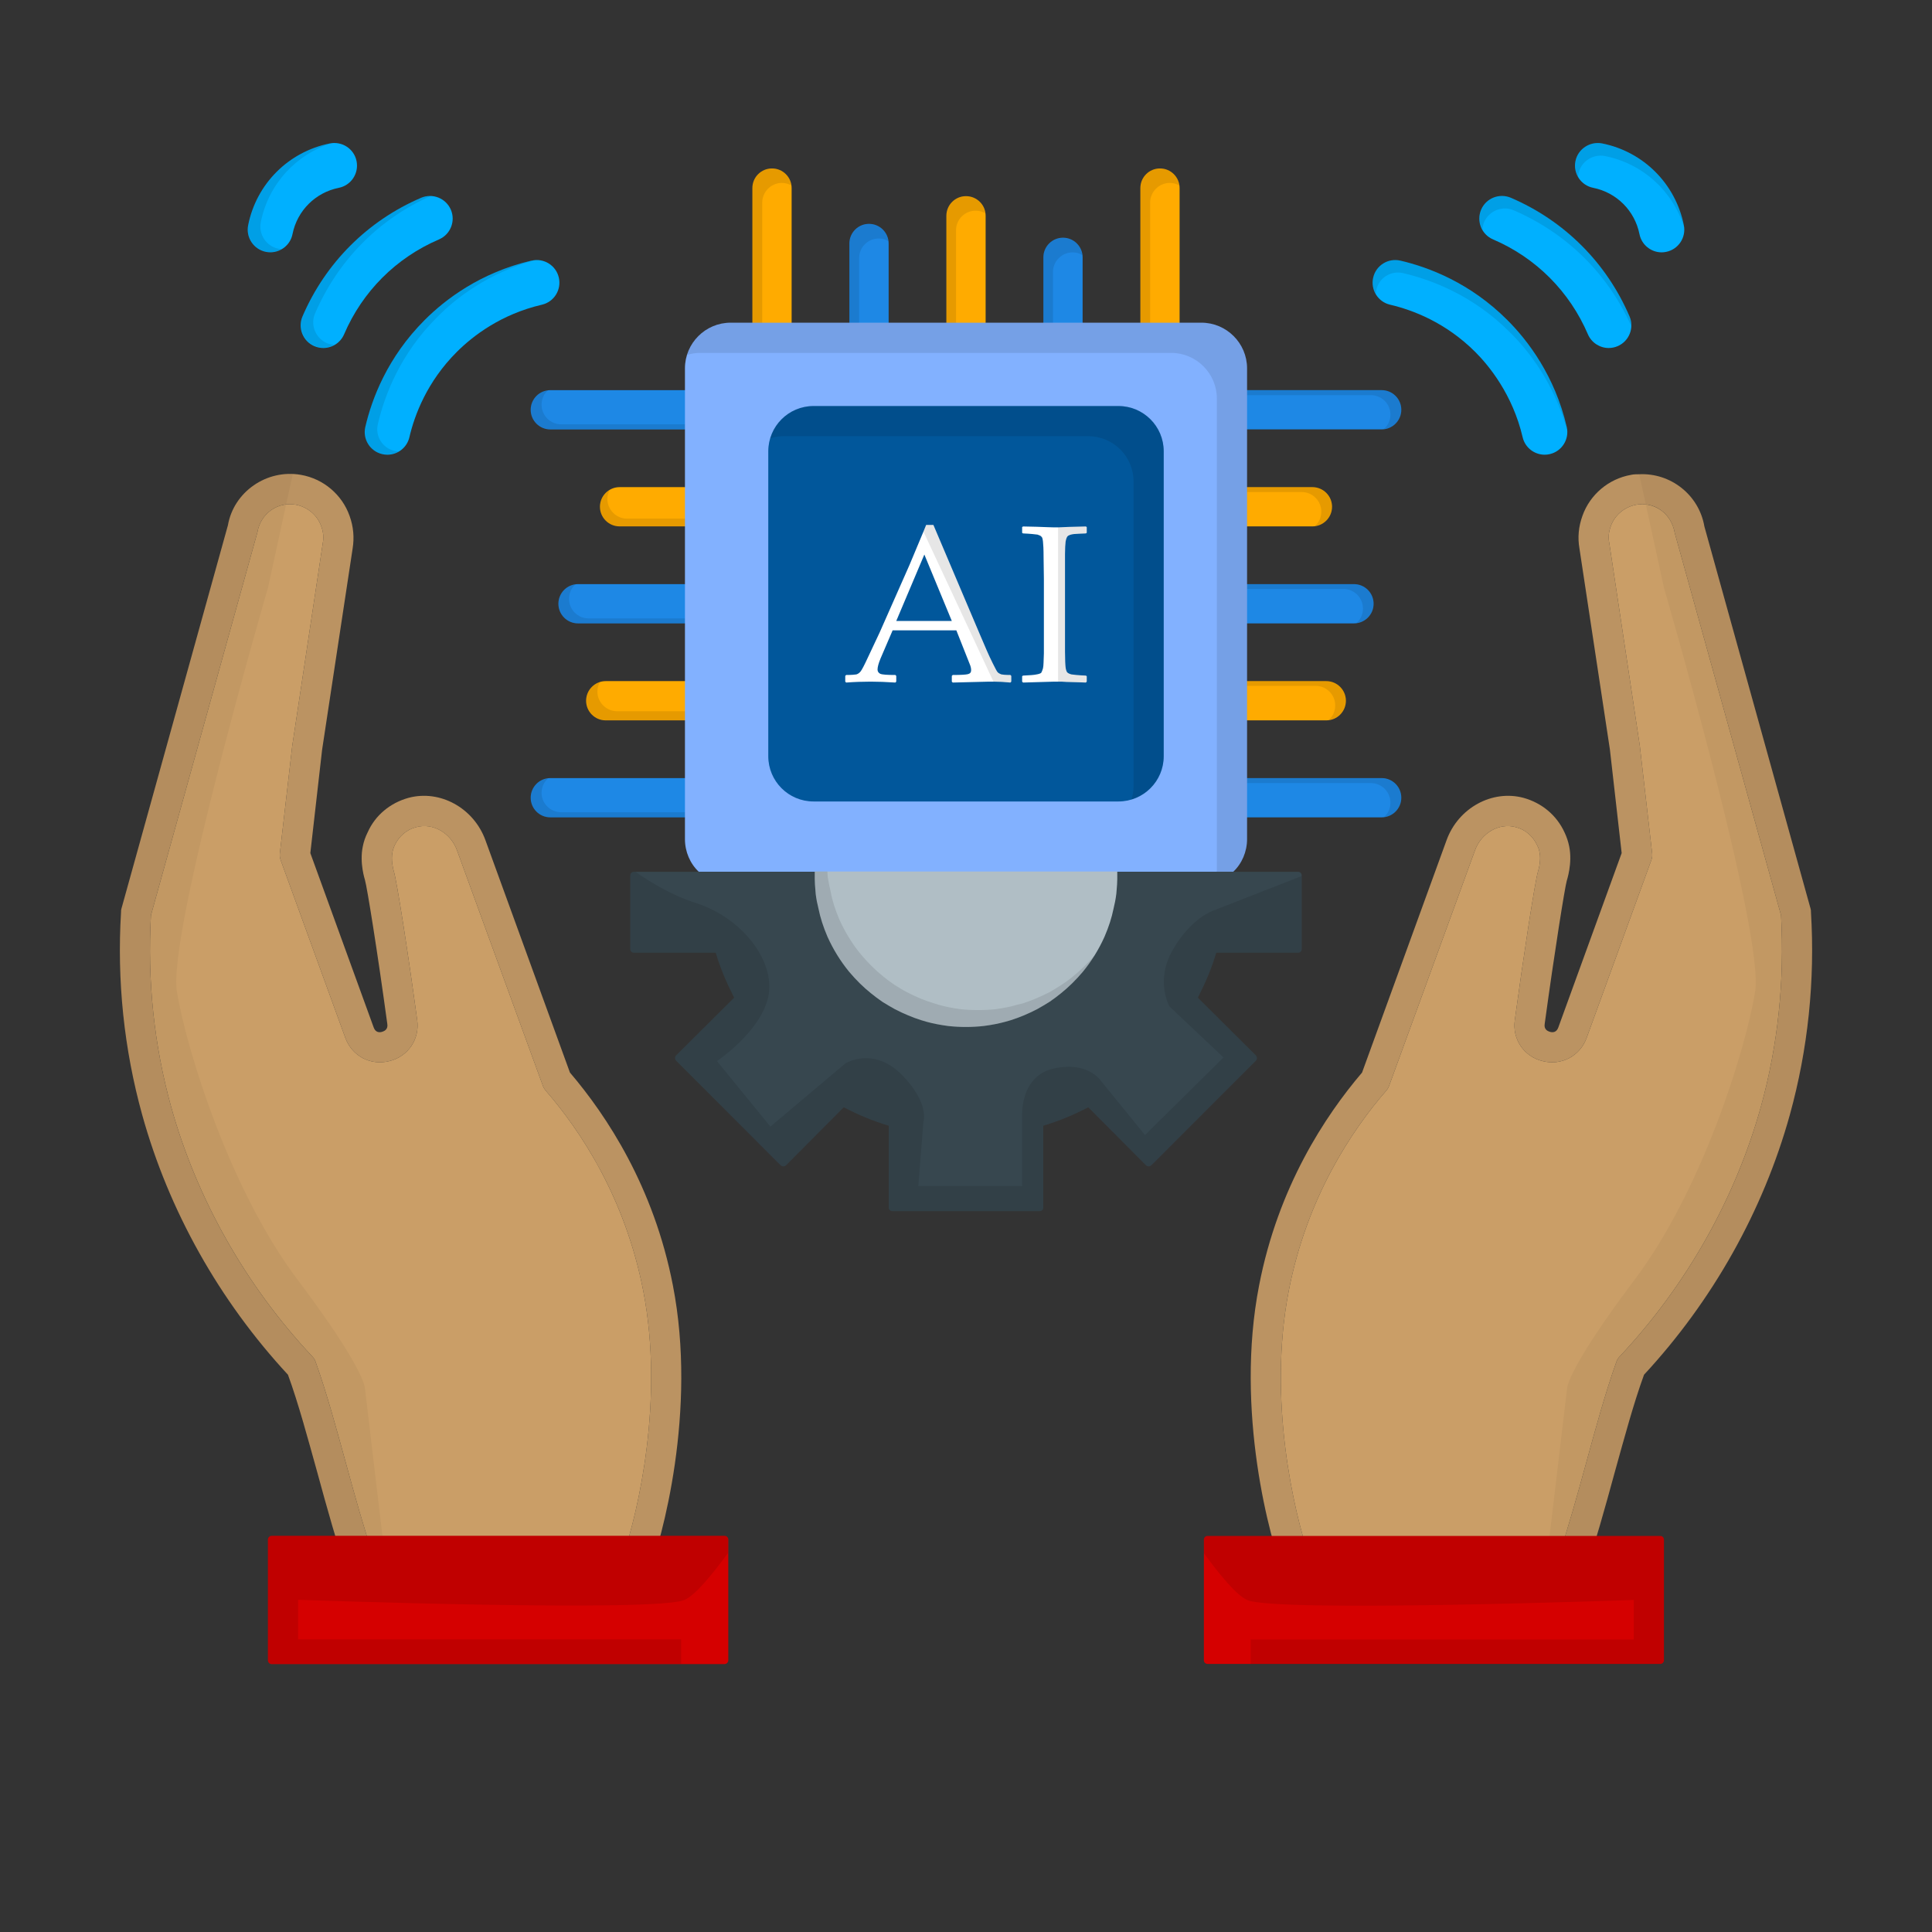 <svg width="70" height="70" viewBox="0 0 70 70" fill="none" xmlns="http://www.w3.org/2000/svg">
<rect x="0" y="0" width="70" height="70" fill="#333333" stroke="none"/>
<path opacity="0.9" d="M24.38 46.572C23.691 43.006 21.984 40.425 20.65 38.861L17.587 30.439C17.161 29.269 15.936 28.601 14.798 28.908C14.131 29.094 13.595 29.542 13.322 30.155C13.234 30.33 13.18 30.494 13.147 30.658C13.016 31.27 13.223 31.872 13.223 31.883C13.3 32.145 13.672 34.453 14.033 37.1C14.066 37.297 13.923 37.362 13.847 37.384C13.738 37.417 13.606 37.406 13.541 37.231L11.244 30.909L11.67 27.169L12.775 19.884C12.841 19.48 12.808 19.086 12.666 18.692C12.392 17.916 11.714 17.347 10.905 17.205C9.658 16.986 8.466 17.828 8.258 19.031L4.397 32.933C4.386 32.965 4.386 32.998 4.386 33.042C4.233 35.536 4.495 38.019 5.152 40.392C6.114 43.859 7.941 47.119 10.434 49.809C10.817 50.859 11.156 52.128 11.495 53.342C11.845 54.622 12.206 55.945 12.611 57.061C12.688 57.279 12.906 57.433 13.147 57.422C14.744 57.367 16.417 57.4 18.036 57.422C18.988 57.433 19.95 57.455 20.902 57.455C21.602 57.455 22.302 57.444 22.991 57.422C23.198 57.411 23.395 57.279 23.472 57.083C23.986 55.792 25.266 51.111 24.38 46.572ZM22.586 56.339C21.098 56.383 19.556 56.35 18.058 56.328C17.106 56.317 16.144 56.295 15.192 56.295C14.623 56.295 14.066 56.306 13.508 56.317C13.169 55.322 12.852 54.173 12.545 53.058C12.195 51.778 11.834 50.455 11.43 49.328C11.408 49.262 11.364 49.197 11.309 49.142C8.892 46.561 7.131 43.433 6.202 40.108C5.578 37.855 5.337 35.525 5.469 33.162L9.33 19.272C9.384 18.955 9.559 18.67 9.822 18.484C10.084 18.298 10.402 18.233 10.719 18.287C11.134 18.364 11.495 18.659 11.637 19.064C11.714 19.272 11.736 19.469 11.692 19.698L10.588 27.026L10.139 30.92C10.128 30.997 10.139 31.084 10.172 31.172L12.512 37.603C12.753 38.259 13.42 38.62 14.109 38.445C14.787 38.281 15.214 37.647 15.116 36.958C14.809 34.694 14.383 31.916 14.262 31.544C14.241 31.467 14.164 31.15 14.219 30.887C14.23 30.8 14.262 30.712 14.306 30.614C14.459 30.297 14.733 30.056 15.083 29.969C15.684 29.805 16.33 30.176 16.559 30.811L19.666 39.331C19.688 39.397 19.72 39.451 19.764 39.506C21.022 40.95 22.652 43.389 23.308 46.78C24.073 50.728 23.111 54.786 22.586 56.339Z" fill="#CA9E67"/>
<path d="M22.586 56.339C21.098 56.383 19.556 56.35 18.058 56.328C17.106 56.317 16.144 56.295 15.192 56.295C14.623 56.295 14.066 56.306 13.508 56.317C13.169 55.322 12.851 54.173 12.545 53.057C12.195 51.778 11.834 50.454 11.43 49.328C11.408 49.262 11.364 49.197 11.309 49.142C8.892 46.561 7.131 43.432 6.202 40.108C5.578 37.854 5.337 35.525 5.469 33.162L9.33 19.272C9.384 18.954 9.559 18.67 9.822 18.484C10.084 18.298 10.402 18.233 10.719 18.287C11.134 18.364 11.495 18.659 11.637 19.064C11.714 19.272 11.736 19.468 11.692 19.698L10.588 27.026L10.139 30.92C10.128 30.997 10.139 31.084 10.172 31.172L12.512 37.603C12.753 38.259 13.42 38.62 14.109 38.445C14.787 38.281 15.214 37.647 15.116 36.958C14.809 34.693 14.383 31.915 14.262 31.543C14.241 31.467 14.164 31.15 14.219 30.887C14.23 30.8 14.262 30.712 14.306 30.614C14.459 30.297 14.733 30.056 15.083 29.968C15.684 29.804 16.33 30.176 16.559 30.811L19.666 39.331C19.688 39.397 19.72 39.451 19.764 39.506C21.022 40.95 22.651 43.389 23.308 46.779C24.073 50.728 23.111 54.786 22.586 56.339Z" fill="#CA9E67"/>
<path opacity="0.04" d="M5.152 40.382C6.114 43.85 7.941 47.109 10.434 49.8C10.817 50.85 11.156 52.118 11.495 53.332C11.845 54.612 12.206 55.936 12.611 57.051C12.688 57.27 12.917 57.423 13.147 57.412C13.453 57.401 13.759 57.39 14.066 57.401L13.934 56.297L13.223 50.303C13.223 50.27 13.191 49.57 10.806 46.398C8.334 43.139 6.759 38.042 6.409 35.931C6.059 33.82 9.712 21.286 9.712 21.286L10.369 18.267L10.609 17.173C9.472 17.118 8.444 17.917 8.247 19.065L4.397 32.923C4.386 32.956 4.386 32.989 4.386 33.032C4.233 35.526 4.495 38.009 5.152 40.382Z" fill="black"/>
<path opacity="0.9" d="M65.614 33.042C65.614 32.998 65.614 32.966 65.603 32.933L61.753 19.075C61.556 17.927 60.528 17.128 59.391 17.183C59.292 17.183 59.194 17.183 59.095 17.205C58.286 17.347 57.608 17.916 57.334 18.692C57.192 19.086 57.159 19.48 57.225 19.863L58.33 27.158L58.756 30.909L56.459 37.231C56.394 37.406 56.263 37.417 56.153 37.384C56.077 37.362 55.934 37.297 55.967 37.1C56.328 34.453 56.7 32.145 56.766 31.916C56.766 31.905 56.984 31.281 56.853 30.658C56.82 30.494 56.766 30.33 56.689 30.166C56.405 29.542 55.869 29.094 55.202 28.908C54.064 28.602 52.839 29.269 52.413 30.439L49.35 38.861C48.016 40.425 46.309 43.006 45.62 46.572C44.734 51.111 46.014 55.792 46.528 57.083C46.605 57.28 46.802 57.411 47.009 57.422C47.699 57.444 48.398 57.455 49.099 57.455C50.05 57.455 51.013 57.433 51.964 57.422C53.277 57.4 54.622 57.378 55.934 57.411C56.241 57.4 56.547 57.411 56.853 57.422C57.083 57.433 57.312 57.28 57.389 57.061C57.794 55.945 58.155 54.622 58.505 53.342C58.844 52.128 59.183 50.859 59.566 49.809C62.059 47.119 63.886 43.859 64.849 40.392C65.505 38.019 65.767 35.536 65.614 33.042ZM63.798 40.108C62.869 43.433 61.108 46.561 58.691 49.142C58.636 49.197 58.592 49.263 58.57 49.328C58.166 50.455 57.805 51.778 57.455 53.058C57.148 54.173 56.831 55.322 56.492 56.317C56.35 56.317 56.208 56.306 56.066 56.306C54.699 56.284 53.298 56.306 51.942 56.328C50.444 56.35 48.902 56.372 47.414 56.339C46.889 54.786 45.927 50.728 46.692 46.78C47.349 43.389 48.978 40.95 50.236 39.506C50.28 39.452 50.312 39.397 50.334 39.331L53.441 30.811C53.67 30.177 54.316 29.805 54.917 29.969C55.267 30.056 55.541 30.297 55.694 30.625C55.737 30.712 55.77 30.8 55.781 30.887C55.836 31.15 55.759 31.467 55.727 31.566C55.617 31.916 55.191 34.694 54.884 36.958C54.786 37.647 55.212 38.281 55.891 38.445C56.58 38.62 57.247 38.259 57.487 37.603L59.828 31.172C59.861 31.084 59.872 30.997 59.861 30.92L59.413 27.016L58.308 19.677C58.264 19.469 58.286 19.272 58.362 19.064C58.505 18.659 58.866 18.364 59.281 18.288C59.402 18.266 59.522 18.266 59.631 18.277C59.828 18.298 60.014 18.364 60.178 18.484C60.441 18.67 60.616 18.955 60.681 19.316L64.531 33.163C64.662 35.525 64.422 37.855 63.798 40.108Z" fill="#CA9E67"/>
<path d="M63.798 40.108C62.869 43.433 61.108 46.561 58.691 49.142C58.636 49.197 58.592 49.263 58.57 49.328C58.166 50.455 57.805 51.778 57.455 53.058C57.148 54.174 56.831 55.322 56.492 56.317C54.994 56.285 53.441 56.306 51.942 56.328C50.444 56.35 48.902 56.372 47.414 56.339C46.889 54.786 45.927 50.728 46.692 46.78C47.348 43.389 48.978 40.95 50.236 39.506C50.28 39.452 50.312 39.397 50.334 39.331L53.441 30.811C53.67 30.177 54.316 29.805 54.917 29.969C55.267 30.056 55.541 30.297 55.694 30.625C55.737 30.713 55.77 30.8 55.781 30.888C55.836 31.15 55.759 31.467 55.727 31.566C55.617 31.916 55.191 34.694 54.884 36.958C54.786 37.647 55.212 38.281 55.891 38.446C56.58 38.62 57.247 38.26 57.487 37.603L59.828 31.172C59.861 31.085 59.872 30.997 59.861 30.921L59.413 27.016L58.308 19.677C58.264 19.469 58.286 19.272 58.362 19.064C58.505 18.66 58.866 18.364 59.281 18.288C59.598 18.233 59.916 18.299 60.178 18.485C60.441 18.671 60.616 18.955 60.681 19.316L64.531 33.163C64.662 35.525 64.422 37.855 63.798 40.108Z" fill="#CA9E67"/>
<path opacity="0.04" d="M64.848 40.392C63.886 43.859 62.059 47.119 59.566 49.809C59.183 50.859 58.844 52.128 58.505 53.342C58.155 54.622 57.794 55.945 57.389 57.061C57.312 57.28 57.083 57.433 56.853 57.422C56.547 57.411 56.241 57.4 55.934 57.411L56.066 56.306L56.777 50.312C56.777 50.28 56.809 49.58 59.194 46.408C61.666 43.148 63.241 38.052 63.591 35.941C63.941 33.83 60.288 21.295 60.288 21.295L59.631 18.277L59.391 17.183C60.528 17.128 61.556 17.927 61.753 19.075L65.603 32.933C65.614 32.966 65.614 32.998 65.614 33.042C65.767 35.536 65.505 38.019 64.848 40.392Z" fill="black"/>
<path d="M26.25 55.645H9.844C9.768 55.645 9.707 55.706 9.707 55.781V60.156C9.707 60.232 9.768 60.293 9.844 60.293H26.25C26.326 60.293 26.387 60.232 26.387 60.156V55.781C26.387 55.706 26.326 55.645 26.25 55.645Z" fill="#D50000"/>
<path d="M60.156 55.65H43.75C43.678 55.65 43.619 55.709 43.619 55.781V60.156C43.619 60.229 43.678 60.287 43.75 60.287H60.156C60.229 60.287 60.288 60.229 60.288 60.156V55.781C60.288 55.709 60.229 55.65 60.156 55.65Z" fill="#D50000"/>
<path opacity="0.1" d="M60.288 55.781V60.156C60.288 60.233 60.233 60.287 60.156 60.287H45.314V59.401H59.194V57.969C59.194 57.969 46.189 58.439 45.183 57.969C44.8 57.794 44.209 57.083 43.619 56.273V55.781C43.619 55.705 43.673 55.65 43.75 55.65H60.156C60.233 55.65 60.288 55.705 60.288 55.781Z" fill="black"/>
<path opacity="0.1" d="M9.707 55.776V60.151C9.707 60.227 9.762 60.282 9.838 60.282H24.68V59.396H10.801V57.963C10.801 57.963 23.805 58.434 24.812 57.963C25.195 57.788 25.785 57.077 26.376 56.268V55.776C26.376 55.699 26.321 55.645 26.244 55.645H9.838C9.762 55.645 9.707 55.699 9.707 55.776Z" fill="black"/>
<path d="M50.061 29.614H45.041C44.648 29.614 44.33 29.296 44.33 28.903C44.33 28.511 44.648 28.192 45.041 28.192H50.061C50.454 28.192 50.772 28.511 50.772 28.903C50.772 29.296 50.454 29.614 50.061 29.614Z" fill="#1E88E5"/>
<path d="M49.057 22.586H45.041C44.648 22.586 44.33 22.268 44.33 21.875C44.33 21.482 44.648 21.164 45.041 21.164H49.057C49.45 21.164 49.768 21.482 49.768 21.875C49.768 22.268 49.45 22.586 49.057 22.586Z" fill="#1E88E5"/>
<path d="M50.061 15.557H45.041C44.648 15.557 44.33 15.239 44.33 14.846C44.33 14.454 44.648 14.135 45.041 14.135H50.061C50.454 14.135 50.772 14.454 50.772 14.846C50.772 15.239 50.454 15.557 50.061 15.557Z" fill="#1E88E5"/>
<path d="M47.551 19.072H45.041C44.648 19.072 44.33 18.753 44.33 18.361C44.33 17.968 44.648 17.65 45.041 17.65H47.551C47.943 17.65 48.262 17.968 48.262 18.361C48.262 18.753 47.943 19.072 47.551 19.072Z" fill="#FFAB00"/>
<path d="M48.053 26.1H45.041C44.648 26.1 44.33 25.782 44.33 25.389C44.33 24.997 44.648 24.678 45.041 24.678H48.053C48.446 24.678 48.764 24.997 48.764 25.389C48.764 25.782 48.446 26.1 48.053 26.1Z" fill="#FFAB00"/>
<g opacity="0.1">
<path d="M50.772 28.908C50.772 29.269 50.498 29.575 50.138 29.608C50.291 29.487 50.378 29.291 50.378 29.083C50.378 28.689 50.061 28.372 49.667 28.372H44.658C44.625 28.372 44.603 28.372 44.57 28.383C44.691 28.262 44.855 28.197 45.041 28.197H50.061C50.455 28.197 50.772 28.514 50.772 28.908Z" fill="black"/>
<path d="M49.766 21.875C49.766 22.236 49.492 22.531 49.142 22.575C49.295 22.455 49.383 22.258 49.383 22.05C49.383 21.656 49.066 21.339 48.672 21.339H44.658C44.625 21.339 44.603 21.339 44.57 21.35C44.691 21.23 44.855 21.164 45.041 21.164H49.055C49.448 21.164 49.766 21.481 49.766 21.875Z" fill="black"/>
<path d="M50.772 14.842C50.772 15.214 50.498 15.509 50.138 15.542C50.291 15.422 50.378 15.225 50.378 15.017C50.378 14.634 50.061 14.317 49.667 14.317H44.658C44.625 14.317 44.592 14.317 44.559 14.328C44.68 14.208 44.855 14.131 45.041 14.131H50.061C50.455 14.131 50.772 14.46 50.772 14.842Z" fill="black"/>
<path d="M48.256 18.364C48.256 18.736 47.983 19.031 47.633 19.064C47.786 18.944 47.873 18.747 47.873 18.539C47.873 18.145 47.556 17.828 47.163 17.828H44.658C44.625 17.828 44.603 17.828 44.57 17.839C44.691 17.719 44.855 17.653 45.041 17.653H47.556C47.939 17.653 48.256 17.971 48.256 18.364Z" fill="black"/>
<path d="M48.759 25.386C48.759 25.747 48.486 26.043 48.136 26.086C48.289 25.966 48.377 25.769 48.377 25.561C48.377 25.168 48.059 24.85 47.666 24.85H44.658C44.625 24.85 44.603 24.85 44.57 24.861C44.691 24.741 44.855 24.675 45.041 24.675H48.048C48.442 24.675 48.759 24.992 48.759 25.386Z" fill="black"/>
</g>
<path d="M27.971 12.545C27.578 12.545 27.26 12.227 27.26 11.834V6.814C27.26 6.421 27.578 6.103 27.971 6.103C28.364 6.103 28.682 6.421 28.682 6.814V11.834C28.682 12.227 28.364 12.545 27.971 12.545Z" fill="#FFAB00"/>
<path d="M35 12.545C34.607 12.545 34.289 12.227 34.289 11.834V7.818C34.289 7.425 34.607 7.107 35 7.107C35.393 7.107 35.711 7.425 35.711 7.818V11.834C35.711 12.227 35.393 12.545 35 12.545Z" fill="#FFAB00"/>
<path d="M42.028 12.545C41.636 12.545 41.318 12.227 41.318 11.834V6.814C41.318 6.421 41.636 6.103 42.028 6.103C42.421 6.103 42.739 6.421 42.739 6.814V11.834C42.739 12.227 42.421 12.545 42.028 12.545Z" fill="#FFAB00"/>
<path d="M38.514 12.545C38.122 12.545 37.803 12.227 37.803 11.834V9.324C37.803 8.932 38.122 8.613 38.514 8.613C38.907 8.613 39.225 8.932 39.225 9.324V11.834C39.225 12.227 38.907 12.545 38.514 12.545Z" fill="#1E88E5"/>
<path d="M31.486 12.545C31.093 12.545 30.775 12.227 30.775 11.835V8.822C30.775 8.43 31.093 8.111 31.486 8.111C31.878 8.111 32.197 8.43 32.197 8.822V11.835C32.197 12.227 31.878 12.545 31.486 12.545Z" fill="#1E88E5"/>
<g opacity="0.1">
<path d="M28.667 6.716C28.569 6.661 28.448 6.628 28.328 6.628C27.934 6.628 27.617 6.956 27.617 7.339V12.359C27.617 12.392 27.617 12.425 27.628 12.458C27.409 12.337 27.256 12.108 27.256 11.834V6.814C27.256 6.42 27.584 6.103 27.967 6.103C28.328 6.103 28.623 6.366 28.667 6.716Z" fill="black"/>
<path d="M35.7 7.733C35.602 7.667 35.481 7.634 35.35 7.634C34.956 7.634 34.639 7.952 34.639 8.345V12.359C34.639 12.392 34.639 12.414 34.65 12.447C34.431 12.338 34.289 12.097 34.289 11.834V7.82C34.289 7.427 34.606 7.109 35 7.109C35.361 7.109 35.656 7.383 35.7 7.733Z" fill="black"/>
<path d="M42.733 6.726C42.634 6.661 42.514 6.628 42.383 6.628C41.989 6.628 41.672 6.956 41.672 7.339V12.359C41.672 12.392 41.672 12.414 41.683 12.447C41.464 12.337 41.322 12.097 41.322 11.834V6.814C41.322 6.42 41.639 6.103 42.033 6.103C42.383 6.103 42.689 6.376 42.733 6.726Z" fill="black"/>
<path d="M39.211 9.242C39.112 9.176 38.992 9.144 38.861 9.144C38.478 9.144 38.15 9.461 38.15 9.855V12.359C38.15 12.392 38.15 12.414 38.161 12.447C37.942 12.337 37.8 12.097 37.8 11.834V9.319C37.8 8.936 38.117 8.619 38.511 8.619C38.883 8.619 39.178 8.892 39.211 9.242Z" fill="black"/>
<path d="M32.189 8.739C32.091 8.674 31.97 8.641 31.839 8.641C31.445 8.641 31.128 8.958 31.128 9.352V12.36C31.128 12.392 31.128 12.414 31.139 12.447C30.92 12.338 30.778 12.097 30.778 11.835V8.827C30.778 8.433 31.095 8.116 31.489 8.116C31.85 8.116 32.145 8.389 32.189 8.739Z" fill="black"/>
</g>
<path d="M24.959 29.614H19.939C19.546 29.614 19.228 29.296 19.228 28.903C19.228 28.511 19.546 28.192 19.939 28.192H24.959C25.352 28.192 25.67 28.511 25.67 28.903C25.67 29.296 25.352 29.614 24.959 29.614Z" fill="#1E88E5"/>
<path d="M24.959 22.586H20.943C20.55 22.586 20.232 22.268 20.232 21.875C20.232 21.482 20.55 21.164 20.943 21.164H24.959C25.352 21.164 25.67 21.482 25.67 21.875C25.67 22.268 25.352 22.586 24.959 22.586Z" fill="#1E88E5"/>
<path d="M24.959 15.558H19.939C19.546 15.558 19.228 15.239 19.228 14.847C19.228 14.454 19.546 14.136 19.939 14.136H24.959C25.352 14.136 25.67 14.454 25.67 14.847C25.67 15.239 25.352 15.558 24.959 15.558Z" fill="#1E88E5"/>
<path d="M24.959 19.072H22.449C22.057 19.072 21.738 18.753 21.738 18.361C21.738 17.968 22.057 17.65 22.449 17.65H24.959C25.352 17.65 25.67 17.968 25.67 18.361C25.67 18.753 25.352 19.072 24.959 19.072Z" fill="#FFAB00"/>
<path d="M24.959 26.1H21.947C21.555 26.1 21.236 25.782 21.236 25.389C21.236 24.997 21.555 24.678 21.947 24.678H24.959C25.352 24.678 25.67 24.997 25.67 25.389C25.67 25.782 25.352 26.1 24.959 26.1Z" fill="#FFAB00"/>
<g opacity="0.1">
<path d="M19.228 14.838C19.228 14.477 19.502 14.171 19.863 14.138C19.709 14.258 19.622 14.455 19.622 14.663C19.622 15.056 19.939 15.374 20.333 15.374H25.342C25.375 15.374 25.397 15.374 25.43 15.363C25.309 15.483 25.145 15.549 24.959 15.549H19.939C19.545 15.549 19.228 15.231 19.228 14.838Z" fill="black"/>
</g>
<g opacity="0.1">
<path d="M20.234 21.871C20.234 21.51 20.508 21.215 20.858 21.171C20.705 21.291 20.617 21.488 20.617 21.696C20.617 22.09 20.934 22.407 21.328 22.407H25.342C25.375 22.407 25.397 22.407 25.43 22.396C25.309 22.516 25.145 22.582 24.959 22.582H20.945C20.552 22.582 20.234 22.265 20.234 21.871Z" fill="black"/>
</g>
<g opacity="0.1">
<path d="M19.228 28.904C19.228 28.532 19.502 28.236 19.863 28.204C19.709 28.324 19.622 28.521 19.622 28.729C19.622 29.111 19.939 29.429 20.333 29.429H25.342C25.375 29.429 25.408 29.429 25.441 29.418C25.32 29.538 25.145 29.615 24.959 29.615H19.939C19.545 29.615 19.228 29.286 19.228 28.904Z" fill="black"/>
</g>
<g opacity="0.1">
<path d="M25.572 25.736C25.462 25.955 25.222 26.097 24.959 26.097H21.952C21.558 26.097 21.241 25.78 21.241 25.386C21.241 25.069 21.448 24.796 21.744 24.708C21.678 24.806 21.645 24.927 21.645 25.058C21.645 25.452 21.973 25.769 22.356 25.769H25.375C25.441 25.769 25.517 25.758 25.572 25.736Z" fill="black"/>
</g>
<g opacity="0.1">
<path d="M25.594 18.681C25.484 18.911 25.244 19.075 24.959 19.075H22.444C22.061 19.075 21.744 18.758 21.744 18.364C21.744 18.102 21.886 17.872 22.094 17.752C22.039 17.85 22.006 17.959 22.006 18.08C22.006 18.462 22.323 18.791 22.717 18.791H25.222C25.364 18.791 25.484 18.747 25.594 18.681Z" fill="black"/>
</g>
<path d="M54.742 7.166C54.325 6.988 53.843 7.18 53.665 7.597C53.486 8.014 53.679 8.496 54.096 8.674C55.647 9.338 56.867 10.559 57.532 12.111C57.666 12.422 57.969 12.609 58.287 12.609C58.395 12.609 58.505 12.587 58.61 12.542C59.026 12.364 59.219 11.881 59.041 11.464C58.209 9.524 56.682 7.998 54.742 7.166Z" fill="#00B0FF"/>
<path d="M58.046 5.196C57.605 5.112 57.17 5.396 57.081 5.84C56.991 6.284 57.28 6.717 57.724 6.805C58.572 6.975 59.231 7.633 59.401 8.483C59.479 8.873 59.822 9.143 60.204 9.143C60.258 9.143 60.313 9.137 60.366 9.126C60.81 9.038 61.098 8.605 61.009 8.161C60.71 6.661 59.546 5.496 58.046 5.196Z" fill="#00B0FF"/>
<path d="M54.613 11.595C53.267 10.249 51.764 9.681 50.739 9.443C50.293 9.341 49.856 9.615 49.754 10.055C49.651 10.497 49.925 10.938 50.366 11.04C51.183 11.231 52.381 11.683 53.454 12.755C53.938 13.239 54.804 14.284 55.168 15.841C55.256 16.219 55.593 16.475 55.966 16.475C56.027 16.475 56.091 16.469 56.153 16.453C56.594 16.351 56.868 15.909 56.766 15.468C56.333 13.611 55.356 12.338 54.613 11.595Z" fill="#00B0FF"/>
<path d="M15.904 8.675C16.321 8.496 16.513 8.014 16.335 7.597C16.156 7.182 15.673 6.989 15.258 7.166C13.318 7.998 11.792 9.525 10.959 11.465C10.781 11.882 10.974 12.364 11.39 12.542C11.495 12.587 11.605 12.609 11.713 12.609C12.031 12.609 12.334 12.423 12.468 12.111C13.132 10.56 14.352 9.34 15.904 8.675Z" fill="#00B0FF"/>
<path d="M12.276 6.805C12.72 6.717 13.008 6.283 12.919 5.839C12.831 5.395 12.401 5.111 11.954 5.196C10.454 5.496 9.29 6.66 8.991 8.159C8.901 8.603 9.19 9.036 9.634 9.125C9.688 9.136 9.743 9.141 9.796 9.141C10.178 9.141 10.521 8.872 10.598 8.482C10.768 7.633 11.426 6.976 12.276 6.805Z" fill="#00B0FF"/>
<path d="M19.262 9.441C17.405 9.875 16.13 10.851 15.388 11.594C14.042 12.939 13.474 14.443 13.236 15.468C13.133 15.909 13.407 16.351 13.848 16.453C13.911 16.468 13.974 16.475 14.035 16.475C14.408 16.475 14.745 16.221 14.833 15.841C15.024 15.025 15.476 13.827 16.548 12.754C17.14 12.163 18.155 11.385 19.634 11.04C20.076 10.938 20.349 10.497 20.247 10.056C20.145 9.615 19.704 9.341 19.263 9.443L19.262 9.441Z" fill="#00B0FF"/>
<g opacity="0.1">
<path d="M59.106 11.823C58.264 9.92 56.755 8.444 54.852 7.623C54.436 7.437 53.955 7.634 53.769 8.05C53.736 8.137 53.714 8.225 53.714 8.312C53.583 8.105 53.561 7.842 53.67 7.602C53.845 7.186 54.327 6.989 54.742 7.164C56.678 7.995 58.209 9.527 59.041 11.463C59.084 11.583 59.106 11.703 59.106 11.823Z" fill="black"/>
<path d="M61.02 8.247C60.616 6.924 59.522 5.928 58.155 5.655C57.717 5.567 57.28 5.852 57.192 6.289C57.181 6.333 57.181 6.377 57.181 6.42C57.083 6.245 57.039 6.049 57.083 5.841C57.17 5.392 57.608 5.108 58.045 5.195C59.544 5.502 60.714 6.661 61.009 8.16C61.02 8.192 61.02 8.214 61.02 8.247Z" fill="black"/>
<path d="M56.777 15.586C56.317 13.912 55.42 12.742 54.72 12.053C53.375 10.697 51.866 10.139 50.848 9.898C50.4 9.789 49.962 10.062 49.864 10.511C49.853 10.555 49.853 10.609 49.853 10.653C49.744 10.478 49.711 10.27 49.755 10.052C49.853 9.614 50.291 9.341 50.739 9.439C51.767 9.68 53.266 10.248 54.611 11.594C55.355 12.337 56.328 13.606 56.766 15.466C56.777 15.509 56.777 15.542 56.777 15.586Z" fill="black"/>
</g>
<g opacity="0.1">
<path d="M15.618 7.096C13.714 7.938 12.238 9.448 11.418 11.351C11.232 11.767 11.429 12.248 11.844 12.434C11.932 12.466 12.019 12.488 12.107 12.488C11.899 12.62 11.636 12.642 11.396 12.532C10.98 12.357 10.783 11.876 10.958 11.46C11.79 9.524 13.321 7.993 15.257 7.162C15.377 7.118 15.497 7.096 15.618 7.096Z" fill="black"/>
<path d="M12.041 5.182C10.718 5.587 9.722 6.681 9.449 8.048C9.361 8.485 9.646 8.923 10.083 9.01C10.127 9.021 10.171 9.021 10.214 9.021C10.04 9.12 9.843 9.163 9.635 9.12C9.186 9.032 8.902 8.595 8.99 8.157C9.296 6.659 10.455 5.488 11.954 5.193C11.986 5.182 12.008 5.182 12.041 5.182Z" fill="black"/>
<path d="M19.38 9.426C17.707 9.886 16.536 10.783 15.847 11.482C14.491 12.828 13.933 14.337 13.693 15.354C13.583 15.803 13.857 16.24 14.305 16.339C14.349 16.35 14.404 16.35 14.447 16.35C14.272 16.459 14.065 16.492 13.846 16.448C13.408 16.35 13.135 15.912 13.233 15.464C13.474 14.436 14.043 12.937 15.388 11.592C16.132 10.848 17.401 9.875 19.26 9.437C19.304 9.426 19.336 9.426 19.38 9.426Z" fill="black"/>
</g>
<path d="M43.531 11.692H26.469C25.561 11.692 24.817 12.436 24.817 13.344V30.406C24.817 30.855 25.003 31.292 25.32 31.588H44.68C44.997 31.292 45.183 30.855 45.183 30.406V13.344C45.183 12.436 44.439 11.692 43.531 11.692Z" fill="#82B1FF"/>
<path opacity="0.1" d="M45.183 13.344V30.406C45.183 30.855 44.997 31.292 44.68 31.588H44.078C44.089 31.555 44.089 31.533 44.089 31.5V14.438C44.089 13.53 43.345 12.786 42.438 12.786H25.375C25.211 12.786 25.047 12.808 24.894 12.863C25.102 12.185 25.725 11.692 26.469 11.692H43.531C44.439 11.692 45.183 12.436 45.183 13.344Z" fill="black"/>
<path d="M47.163 31.719V34.387C47.163 34.464 47.108 34.519 47.031 34.519H44.067C43.903 35.077 43.673 35.612 43.4 36.148L45.5 38.237C45.555 38.292 45.555 38.38 45.5 38.434L41.716 42.219C41.661 42.273 41.573 42.273 41.519 42.219L39.43 40.119C38.905 40.392 38.358 40.622 37.8 40.786V43.75C37.8 43.827 37.745 43.881 37.669 43.881H32.331C32.255 43.881 32.2 43.827 32.2 43.75V40.786C31.642 40.622 31.095 40.392 30.57 40.119L28.481 42.219C28.427 42.273 28.339 42.273 28.284 42.219L24.5 38.434C24.445 38.38 24.445 38.292 24.5 38.237L26.6 36.148C26.327 35.612 26.097 35.077 25.933 34.519H22.969C22.892 34.519 22.837 34.464 22.837 34.387V31.719C22.837 31.642 22.892 31.587 22.969 31.587H29.652C29.728 31.587 29.783 31.642 29.783 31.719C29.783 31.762 29.783 31.806 29.794 31.85C29.794 32.025 29.816 32.2 29.827 32.364C29.848 32.539 29.87 32.714 29.925 32.878C29.991 33.206 30.089 33.523 30.231 33.83C30.417 34.267 30.669 34.672 30.975 35.033C31.205 35.306 31.456 35.558 31.73 35.776C31.85 35.875 31.981 35.973 32.123 36.072C32.266 36.159 32.408 36.247 32.55 36.323C32.845 36.477 33.152 36.608 33.469 36.706C33.534 36.728 33.589 36.739 33.655 36.761C33.895 36.827 34.136 36.87 34.388 36.903C34.584 36.925 34.792 36.936 35 36.936C35.208 36.936 35.416 36.925 35.612 36.903C35.864 36.87 36.105 36.827 36.345 36.761C36.411 36.739 36.466 36.728 36.531 36.706C36.848 36.608 37.155 36.477 37.45 36.323C37.592 36.247 37.734 36.159 37.877 36.072C38.019 35.973 38.15 35.875 38.27 35.776C38.544 35.558 38.795 35.306 39.025 35.033C39.331 34.672 39.583 34.267 39.769 33.83C39.911 33.523 40.009 33.206 40.075 32.878C40.13 32.714 40.152 32.539 40.173 32.364C40.184 32.2 40.206 32.025 40.206 31.85C40.217 31.806 40.217 31.762 40.217 31.719C40.217 31.642 40.272 31.587 40.348 31.587H47.031C47.108 31.587 47.163 31.642 47.163 31.719Z" fill="#37474F"/>
<path opacity="0.1" d="M47.163 31.741V34.387C47.163 34.464 47.108 34.519 47.031 34.519H44.067C43.903 35.077 43.673 35.612 43.4 36.148L45.5 38.237C45.555 38.292 45.555 38.38 45.5 38.434L41.716 42.219C41.661 42.273 41.573 42.273 41.519 42.219L39.43 40.119C38.905 40.392 38.358 40.622 37.8 40.786V43.75C37.8 43.827 37.745 43.881 37.669 43.881H32.331C32.255 43.881 32.2 43.827 32.2 43.75V40.786C31.642 40.622 31.095 40.392 30.57 40.119L28.481 42.219C28.427 42.273 28.339 42.273 28.284 42.219L24.5 38.434C24.445 38.38 24.445 38.292 24.5 38.237L26.6 36.148C26.327 35.612 26.097 35.077 25.933 34.519H22.969C22.892 34.519 22.837 34.464 22.837 34.387V31.719C22.837 31.642 22.892 31.587 22.969 31.587H23.023C23.603 31.992 24.391 32.462 25.233 32.725C26.895 33.261 28.109 34.836 27.836 36.115C27.562 37.384 25.977 38.445 25.977 38.445L27.913 40.819L30.625 38.533C30.625 38.533 31.62 37.898 32.659 38.926C33.688 39.955 33.458 40.644 33.458 40.644L33.272 42.973H37.034V40.425C37.034 40.425 36.947 38.97 38.205 38.708C39.462 38.445 39.911 39.189 39.911 39.189L41.486 41.125L44.33 38.314L42.372 36.465C42.372 36.465 41.836 35.525 42.503 34.398C43.159 33.261 43.947 32.998 43.947 32.998L47.163 31.741Z" fill="black"/>
<path d="M29.52 31.577V31.85C29.52 31.98 29.531 32.111 29.542 32.236L29.555 32.398C29.578 32.584 29.613 32.759 29.657 32.932C29.721 33.249 29.827 33.578 29.982 33.941C30.188 34.398 30.45 34.823 30.765 35.208C31.015 35.505 31.283 35.769 31.557 35.988C31.683 36.091 31.819 36.194 31.98 36.304C32.127 36.395 32.274 36.484 32.424 36.565C32.749 36.734 33.073 36.868 33.382 36.965L33.583 37.024C33.818 37.088 34.062 37.135 34.358 37.175C34.565 37.198 34.782 37.209 35 37.209C35.218 37.209 35.435 37.197 35.649 37.173C35.938 37.135 36.182 37.087 36.432 37.019L36.612 36.967C36.927 36.868 37.251 36.734 37.579 36.563C37.726 36.484 37.873 36.394 38.032 36.295C38.181 36.192 38.317 36.09 38.442 35.989C38.717 35.768 38.984 35.505 39.237 35.205C39.551 34.822 39.814 34.397 40.02 33.937C40.175 33.577 40.279 33.249 40.341 32.944C40.387 32.758 40.422 32.583 40.447 32.382L40.459 32.235C40.47 32.109 40.481 31.979 40.481 31.849V31.576H29.521L29.52 31.577Z" fill="#B0BEC5"/>
<path opacity="0.1" d="M39.67 34.606C39.539 34.814 39.397 35.022 39.233 35.208C38.981 35.503 38.719 35.766 38.445 35.995C38.314 36.094 38.183 36.192 38.03 36.302C37.877 36.4 37.724 36.488 37.581 36.564C37.253 36.739 36.925 36.87 36.608 36.969L36.433 37.023C36.181 37.089 35.941 37.133 35.645 37.177C35.438 37.199 35.219 37.209 35 37.209C34.781 37.209 34.562 37.199 34.355 37.177C34.059 37.133 33.819 37.089 33.578 37.023L33.381 36.969C33.075 36.87 32.747 36.739 32.419 36.564C32.277 36.488 32.123 36.4 31.981 36.302C31.817 36.192 31.686 36.094 31.555 35.984C31.281 35.766 31.019 35.503 30.767 35.208C30.45 34.825 30.188 34.398 29.98 33.939C29.827 33.578 29.717 33.25 29.652 32.933C29.608 32.758 29.575 32.583 29.553 32.397L29.542 32.233C29.531 32.113 29.52 31.981 29.52 31.85V31.577H29.98V31.62L29.991 31.785C30.023 31.97 30.056 32.145 30.1 32.32C30.155 32.638 30.264 32.966 30.417 33.327C30.625 33.786 30.887 34.213 31.205 34.595C31.456 34.891 31.719 35.153 31.992 35.372C32.123 35.481 32.255 35.58 32.419 35.689C32.561 35.777 32.714 35.875 32.867 35.952C33.184 36.116 33.513 36.258 33.819 36.345L34.027 36.411C34.256 36.477 34.497 36.52 34.792 36.564C35 36.586 35.219 36.597 35.438 36.597C35.656 36.597 35.875 36.586 36.083 36.564C36.378 36.52 36.619 36.477 36.87 36.4L37.056 36.356C37.362 36.258 37.691 36.116 38.019 35.952C38.161 35.875 38.314 35.777 38.467 35.678C38.62 35.58 38.752 35.481 38.883 35.372C39.156 35.153 39.408 34.902 39.67 34.606Z" fill="black"/>
<path d="M40.523 14.711H29.477C28.57 14.711 27.836 15.445 27.836 16.352V27.398C27.836 28.305 28.57 29.039 29.477 29.039H40.523C41.429 29.039 42.164 28.305 42.164 27.398V16.352C42.164 15.445 41.429 14.711 40.523 14.711Z" fill="#01579B"/>
<path opacity="0.1" d="M42.164 16.352V27.398C42.164 28.142 41.672 28.766 40.994 28.962C41.048 28.809 41.07 28.656 41.07 28.492V17.445C41.07 16.538 40.337 15.805 39.43 15.805H28.383C28.219 15.805 28.066 15.827 27.913 15.881C28.109 15.203 28.733 14.711 29.477 14.711H40.523C41.431 14.711 42.164 15.444 42.164 16.352Z" fill="black"/>
<path d="M36.608 24.456C36.433 24.456 36.323 24.445 36.28 24.435C36.225 24.413 36.181 24.391 36.148 24.358C36.116 24.325 36.061 24.216 35.973 24.041C35.886 23.866 35.809 23.702 35.744 23.549L35.514 23.013L33.819 19.02H33.556C33.523 19.097 33.491 19.185 33.458 19.261C33.294 19.666 33.119 20.06 32.955 20.464L31.872 22.914L31.445 23.822C31.314 24.106 31.227 24.27 31.183 24.325C31.139 24.38 31.095 24.413 31.03 24.435C30.975 24.445 30.855 24.456 30.658 24.456L30.625 24.489V24.697L30.658 24.73C30.953 24.708 31.248 24.697 31.544 24.697C31.806 24.697 32.102 24.708 32.441 24.73L32.473 24.697V24.489L32.441 24.456C32.156 24.456 31.97 24.445 31.894 24.413C31.828 24.38 31.795 24.325 31.795 24.26C31.795 24.172 31.828 24.041 31.905 23.855L32.342 22.838H34.65L35.131 24.052C35.175 24.15 35.186 24.227 35.186 24.281C35.186 24.358 35.153 24.402 35.077 24.424C35 24.445 34.825 24.456 34.519 24.456L34.486 24.489V24.697L34.519 24.73C34.967 24.719 35.405 24.708 35.842 24.697H35.995C36.181 24.697 36.389 24.708 36.608 24.73L36.641 24.697V24.489L36.608 24.456ZM32.473 22.499L33.491 20.092L34.486 22.499H32.473Z" fill="white"/>
<path d="M38.587 23.603C38.587 23.899 38.598 24.096 38.609 24.183C38.62 24.27 38.642 24.325 38.664 24.358C38.697 24.391 38.741 24.413 38.817 24.435C38.883 24.445 39.058 24.467 39.342 24.478L39.375 24.5V24.697L39.342 24.73C39.331 24.73 39.102 24.719 38.642 24.708C38.522 24.697 38.423 24.697 38.336 24.697H38.205C38.117 24.697 37.734 24.708 37.067 24.73L37.034 24.697V24.5L37.067 24.478C37.308 24.467 37.472 24.456 37.559 24.435C37.636 24.424 37.691 24.402 37.723 24.38C37.745 24.347 37.767 24.292 37.789 24.216C37.811 24.128 37.811 23.953 37.822 23.669V20.978L37.811 20.202C37.811 19.906 37.8 19.71 37.789 19.622C37.778 19.535 37.767 19.469 37.734 19.447C37.712 19.414 37.658 19.392 37.592 19.37C37.516 19.36 37.341 19.338 37.067 19.327L37.034 19.305V19.097L37.067 19.075L37.559 19.086C37.888 19.097 38.095 19.108 38.205 19.108H38.336C38.511 19.097 38.85 19.086 39.342 19.075L39.375 19.097V19.305L39.342 19.327C39.156 19.338 39.014 19.338 38.916 19.349C38.817 19.36 38.752 19.381 38.697 19.414C38.653 19.447 38.631 19.513 38.609 19.622C38.598 19.721 38.587 19.874 38.587 20.07V23.603Z" fill="white"/>
<path opacity="0.1" d="M38.587 23.603C38.587 23.899 38.598 24.096 38.609 24.183C38.62 24.27 38.642 24.325 38.664 24.358C38.697 24.391 38.741 24.413 38.817 24.435C38.883 24.445 39.058 24.467 39.342 24.478L39.375 24.5V24.697L39.342 24.73C39.331 24.73 39.102 24.719 38.642 24.708C38.522 24.697 38.423 24.697 38.336 24.697V19.108C38.511 19.097 38.85 19.086 39.342 19.075L39.375 19.097V19.305L39.342 19.327C39.156 19.338 39.014 19.338 38.916 19.349C38.817 19.36 38.752 19.381 38.697 19.414C38.653 19.447 38.631 19.513 38.609 19.622C38.598 19.721 38.587 19.874 38.587 20.07V23.603Z" fill="black"/>
<path opacity="0.1" d="M36.641 24.489V24.697L36.608 24.73C36.389 24.708 36.181 24.697 35.995 24.697L33.458 19.261C33.491 19.185 33.523 19.097 33.556 19.02H33.819L35.514 23.013L35.744 23.549C35.809 23.702 35.886 23.866 35.973 24.041C36.061 24.216 36.116 24.325 36.148 24.358C36.181 24.391 36.225 24.413 36.28 24.435C36.323 24.445 36.433 24.456 36.608 24.456L36.641 24.489Z" fill="black"/>
</svg>
